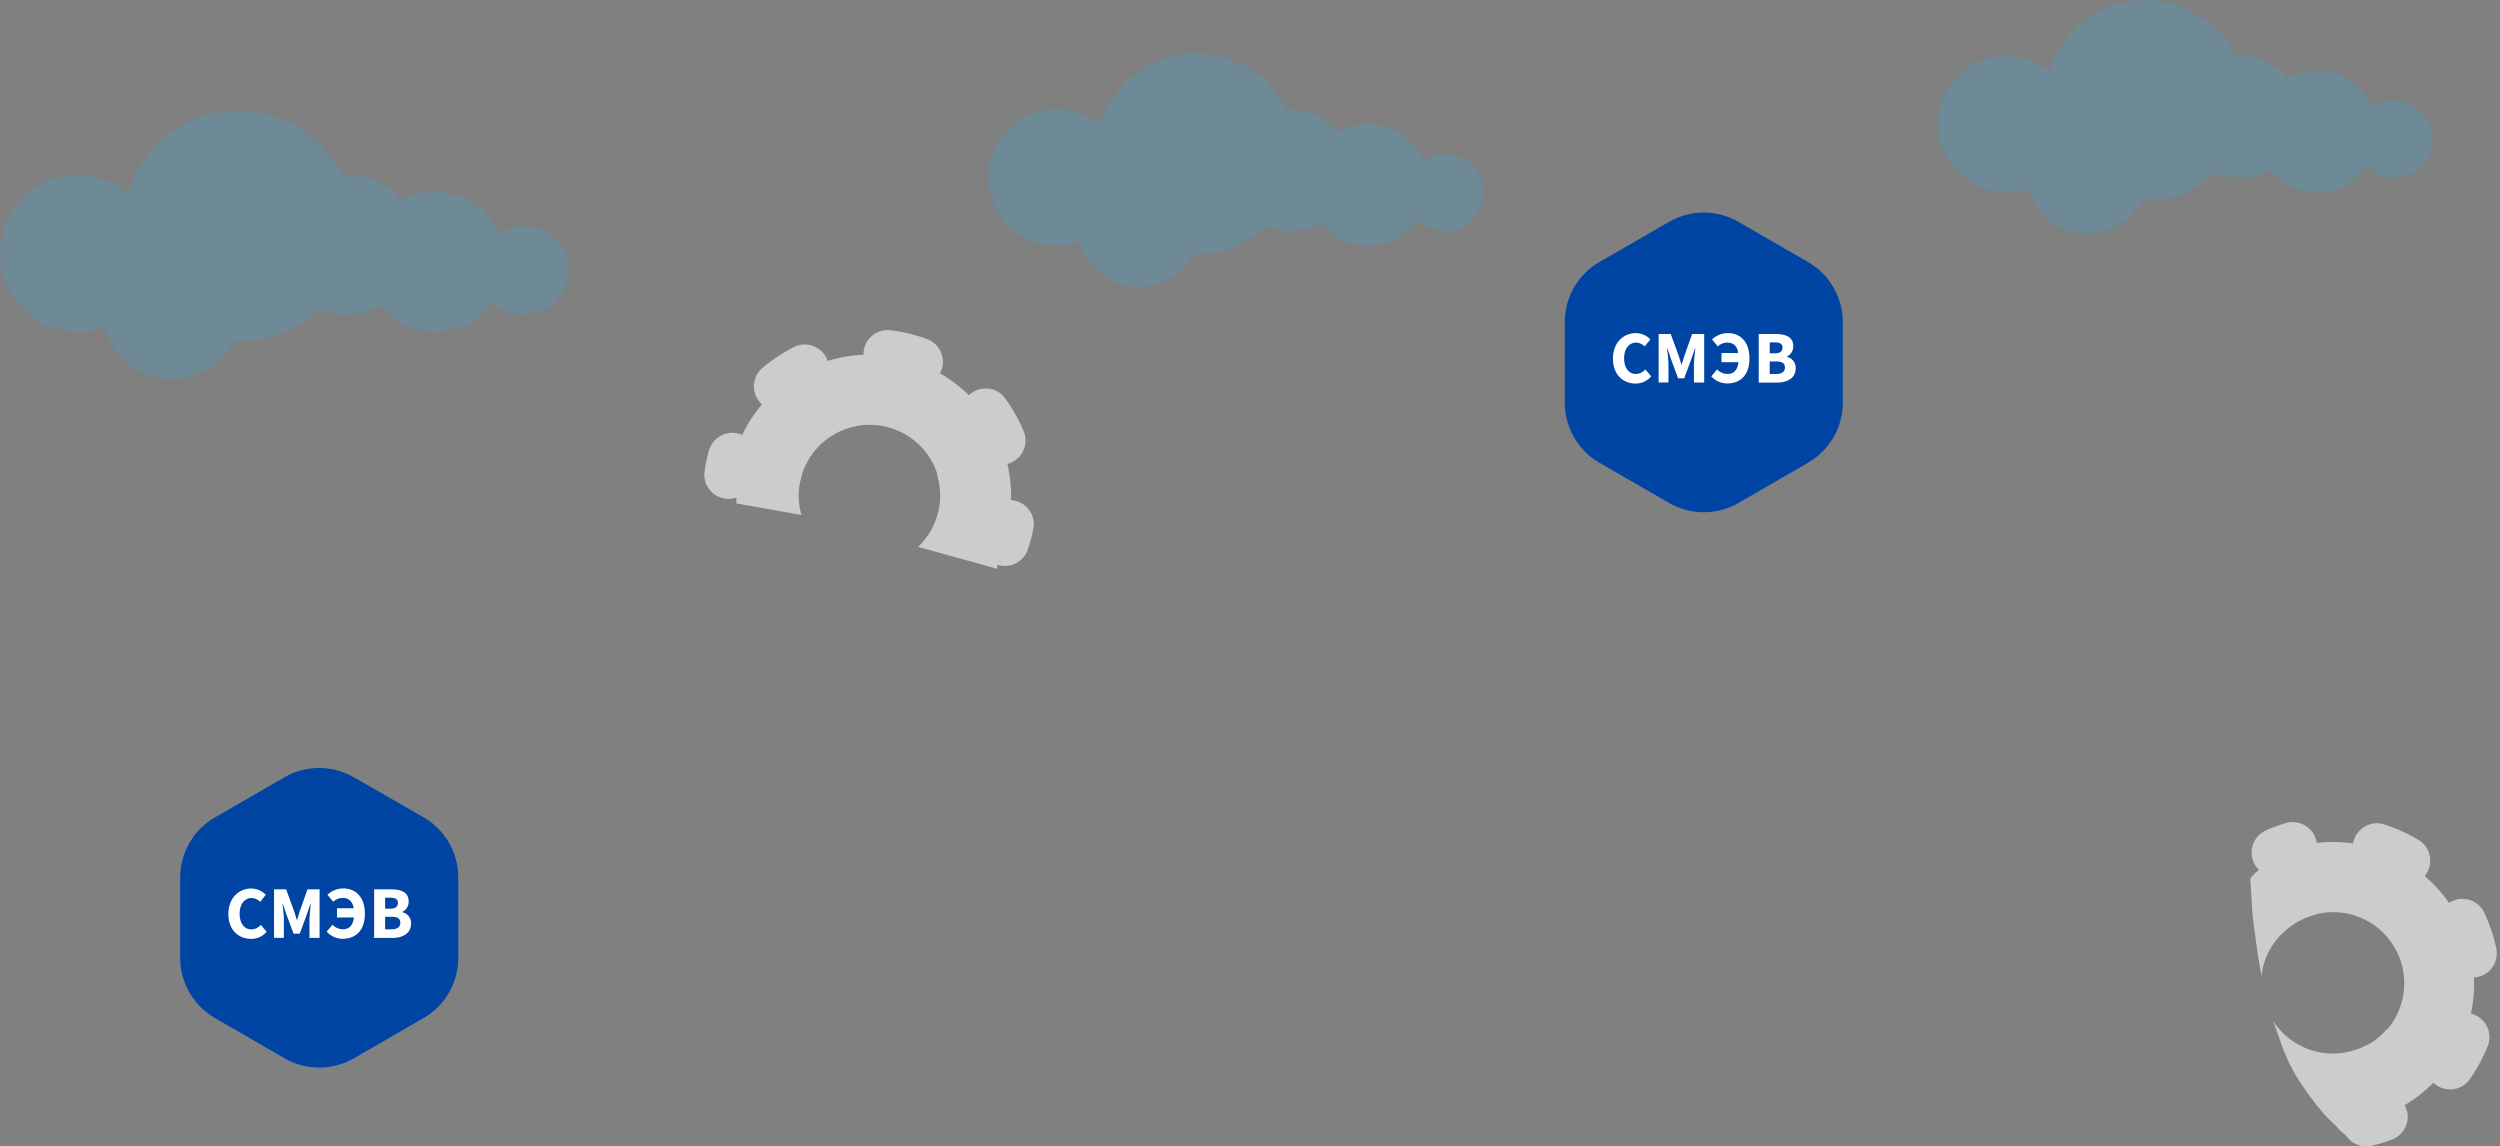 <svg id="Backgrounds" xmlns="http://www.w3.org/2000/svg" viewBox="0 0 1033.98 474.13"><rect x="0" y="0" width="1033.98" height="474.13" fill="#808080" stroke="none"/><path d="M762.18,133.29v33.16a28.78,28.78,0,0,1-14.39,24.93l-2.08,1.2-.12.08L719.07,208a28.79,28.79,0,0,1-28.78,0l-28.73-16.58c-.37-.21-.73-.44-1.09-.67a28.75,28.75,0,0,1-13.29-24.26V133.29a28.78,28.78,0,0,1,5.36-16.74l.05-.07a27,27,0,0,1,2-2.5,28.34,28.34,0,0,1,6.94-5.62l5.6-3.23,20.13-11.62,3-1.73a28.79,28.79,0,0,1,28.78,0l28.72,16.58a28,28,0,0,1,3.63,2.49A28.78,28.78,0,0,1,762.18,133.29Z" style="fill:#0045a4"/><path d="M667.11,148.3c0-6.66,4.4-10.53,9.48-10.53a8.48,8.48,0,0,1,6,2.61l-2.4,2.91a5,5,0,0,0-3.54-1.6c-2.75,0-4.93,2.43-4.93,6.45s1.92,6.53,4.86,6.53a5.25,5.25,0,0,0,3.92-1.88l2.4,2.85a8.28,8.28,0,0,1-6.49,3C671.36,158.59,667.11,155.06,667.11,148.3Z" style="fill:#fff"/><path d="M686,138.14h5l3.26,8.92c.4,1.19.75,2.48,1.16,3.71h.12c.4-1.23.74-2.52,1.14-3.71l3.16-8.92h5v20.08H700.6v-7.37c0-2,.37-4.88.58-6.82h-.12l-1.65,4.75-2.84,7.69h-2.52l-2.84-7.69L689.6,144h-.12c.21,1.94.58,4.86.58,6.82v7.37H686Z" style="fill:#fff"/><path d="M707.77,155.64l2.39-2.85a6,6,0,0,0,4.25,1.88c2.9,0,4.7-1.9,4.7-6.56,0-4.47-1.76-6.42-4.8-6.42a5.62,5.62,0,0,0-3.83,1.6l-2.4-2.91a9.69,9.69,0,0,1,6.48-2.61c5.11,0,9,3.42,9,10.53s-4.11,10.29-9.13,10.29A8.88,8.88,0,0,1,707.77,155.64ZM712,146h9v3.81h-9Z" style="fill:#fff"/><path d="M727.4,138.14h6.87c4.17,0,7.41,1.15,7.41,5a4.65,4.65,0,0,1-2.65,4.34v.12a4.58,4.58,0,0,1,3.64,4.73c0,4.08-3.46,5.91-7.83,5.91H727.4Zm6.66,8c2.2,0,3.18-.93,3.18-2.39s-1-2.15-3.15-2.15h-2.15v4.54Zm.41,8.54c2.48,0,3.76-.88,3.76-2.71s-1.26-2.48-3.76-2.48h-2.53v5.19Z" style="fill:#fff"/><g style="opacity:0.22"><circle cx="829.68" cy="51.36" r="28.25" style="fill:#29abe2"/><circle cx="887.3" cy="41.57" r="41.57" style="fill:#29abe2"/><circle cx="926.44" cy="48.31" r="25.19" style="fill:#29abe2"/><circle cx="863.38" cy="71.42" r="25.19" style="fill:#29abe2"/><circle cx="958.23" cy="54.41" r="25.19" style="fill:#29abe2"/><circle cx="990.18" cy="57.53" r="15.97" style="fill:#29abe2"/></g><g style="opacity:0.22"><circle cx="437.12" cy="73.43" r="28.25" style="fill:#29abe2"/><circle cx="494.74" cy="63.64" r="41.57" style="fill:#29abe2"/><circle cx="533.88" cy="70.38" r="25.19" style="fill:#29abe2"/><circle cx="470.83" cy="93.49" r="25.19" style="fill:#29abe2"/><circle cx="565.68" cy="76.49" r="25.19" style="fill:#29abe2"/><circle cx="597.62" cy="79.6" r="15.97" style="fill:#29abe2"/></g><g style="opacity:0.22"><circle cx="32.42" cy="104.77" r="32.42" style="fill:#29abe2"/><circle cx="98.55" cy="93.53" r="47.71" style="fill:#29abe2"/><circle cx="143.47" cy="101.27" r="28.92" style="fill:#29abe2"/><circle cx="71.1" cy="127.79" r="28.92" style="fill:#29abe2"/><circle cx="179.96" cy="108.27" r="28.92" style="fill:#29abe2"/><circle cx="216.63" cy="111.85" r="18.33" style="fill:#29abe2"/></g><path d="M411.17,223a54.48,54.48,0,1,0-105.31-26.19" style="fill:none;stroke:#ccc;stroke-miterlimit:10;stroke-width:8px"/><path d="M399,219.67a41.9,41.9,0,1,0-80.67-21.14" style="fill:none;stroke:#ccc;stroke-miterlimit:10;stroke-width:25px"/><path d="M415.62,224.07a59.77,59.77,0,0,0,1.95-7.24" style="fill:none;stroke:#ccc;stroke-linecap:round;stroke-linejoin:round;stroke-width:20px"/><path d="M414.14,182.19a59.06,59.06,0,0,0-104-9.22" style="fill:none;stroke:#ccc;stroke-linecap:round;stroke-linejoin:round;stroke-width:20px;stroke-dasharray:13.245,35.32"/><path d="M302.87,189a58.87,58.87,0,0,0-1.57,7.33" style="fill:none;stroke:#ccc;stroke-linecap:round;stroke-linejoin:round;stroke-width:20px"/><path d="M331.48,213a29.27,29.27,0,0,1,.23-16.94H304.55V208.2h0Z" style="fill:#ccc"/><path d="M412.47,235.27V196.08h-25a29.27,29.27,0,0,1-7.78,30.11Z" style="fill:#ccc"/><path d="M977.23,459.77a54.48,54.48,0,1,0-34-103.07" style="fill:none;stroke:#ccc;stroke-miterlimit:10;stroke-width:8px"/><path d="M973.51,447.71a41.91,41.91,0,1,0-25.1-79.53" style="fill:none;stroke:#ccc;stroke-miterlimit:10;stroke-width:25px"/><path d="M978.65,464.13a57.87,57.87,0,0,0,7.16-2.2" style="fill:none;stroke:#ccc;stroke-linecap:round;stroke-linejoin:round;stroke-width:20px"/><path d="M1013.3,440.57a59.06,59.06,0,0,0-47.61-92.92" style="fill:none;stroke:#ccc;stroke-linecap:round;stroke-linejoin:round;stroke-width:20px;stroke-dasharray:13.245,35.32"/><path d="M948.25,350a57.8,57.8,0,0,0-7,2.58" style="fill:none;stroke:#ccc;stroke-linecap:round;stroke-linejoin:round;stroke-width:20px"/><path d="M958,378.12c-11.88,3.11-21.59,13.15-22.62,25.74L934,396.07c-.08-.49-2-14.18-2-14.68-.26-2.54-.43-3-.49-4.72l-.8-13.21v-.08a14.52,14.52,0,0,1,5.27-4.53l7.18-3.62.76,1.21,6.82,10.83Z" style="fill:#ccc"/><path d="M1000.66,446.55l-11.76,9.07h0l-18.32,14.12,1.69,1.44-2.68-2.13a24.16,24.16,0,0,1-3.7-3.66l0,0c-5-4.27-10.19-11.25-14.17-17.18a71,71,0,0,1-7.88-15.64l-3.71-10.3-.41-.69c.12.21.25.41.38.61a29.47,29.47,0,0,0,34.45,11.9l.56-.19a18.68,18.68,0,0,0,2.31-1,23.1,23.1,0,0,0,3.24-1.6,28.94,28.94,0,0,0,6.77-5.88l7,11.1Z" style="fill:#ccc"/><path d="M189.53,363v33.17a28.81,28.81,0,0,1-14.39,24.93l-2.08,1.2-.13.07-26.52,15.31a28.77,28.77,0,0,1-28.77,0L88.91,421.06c-.37-.22-.74-.44-1.09-.68a28.76,28.76,0,0,1-13.3-24.25V363a28.74,28.74,0,0,1,5.37-16.74l0-.07a29.11,29.11,0,0,1,9-8.11l5.59-3.23,20.14-11.62,3-1.74a28.77,28.77,0,0,1,28.77,0L175.14,338A28.74,28.74,0,0,1,189.53,363Z" style="fill:#0045a4"/><path d="M94.46,378c0-6.66,4.4-10.52,9.47-10.52a8.48,8.48,0,0,1,6,2.6L107.58,373a5.07,5.07,0,0,0-3.54-1.59c-2.76,0-4.93,2.42-4.93,6.45s1.92,6.53,4.85,6.53a5.31,5.31,0,0,0,3.93-1.88l2.39,2.85a8.24,8.24,0,0,1-6.48,2.95C98.71,388.27,94.46,384.74,94.46,378Z" style="fill:#fff"/><path d="M113.34,367.82h5l3.26,8.92c.4,1.18.75,2.47,1.15,3.71h.13c.4-1.24.74-2.53,1.14-3.71l3.16-8.92h5V387.9H128v-7.37c0-2,.36-4.88.58-6.82h-.13l-1.64,4.75-2.84,7.69H121.4l-2.85-7.69-1.6-4.75h-.12c.21,1.94.58,4.86.58,6.82v7.37h-4.07Z" style="fill:#fff"/><path d="M135.12,385.32l2.39-2.85a6,6,0,0,0,4.25,1.88c2.9,0,4.7-1.9,4.7-6.56,0-4.47-1.77-6.42-4.8-6.42a5.7,5.7,0,0,0-3.84,1.59l-2.39-2.91a9.69,9.69,0,0,1,6.48-2.6c5.1,0,9,3.41,9,10.52s-4.11,10.3-9.13,10.3A8.86,8.86,0,0,1,135.12,385.32Zm4.25-9.66h9v3.8h-9Z" style="fill:#fff"/><path d="M154.74,367.82h6.88c4.17,0,7.4,1.14,7.4,5a4.64,4.64,0,0,1-2.64,4.33v.12A4.58,4.58,0,0,1,170,382c0,4.09-3.45,5.92-7.82,5.92h-7.45Zm6.67,8c2.2,0,3.17-.93,3.17-2.39s-1-2.15-3.14-2.15h-2.16v4.54Zm.41,8.53c2.47,0,3.75-.88,3.75-2.7s-1.25-2.48-3.75-2.48h-2.54v5.18Z" style="fill:#fff"/></svg>